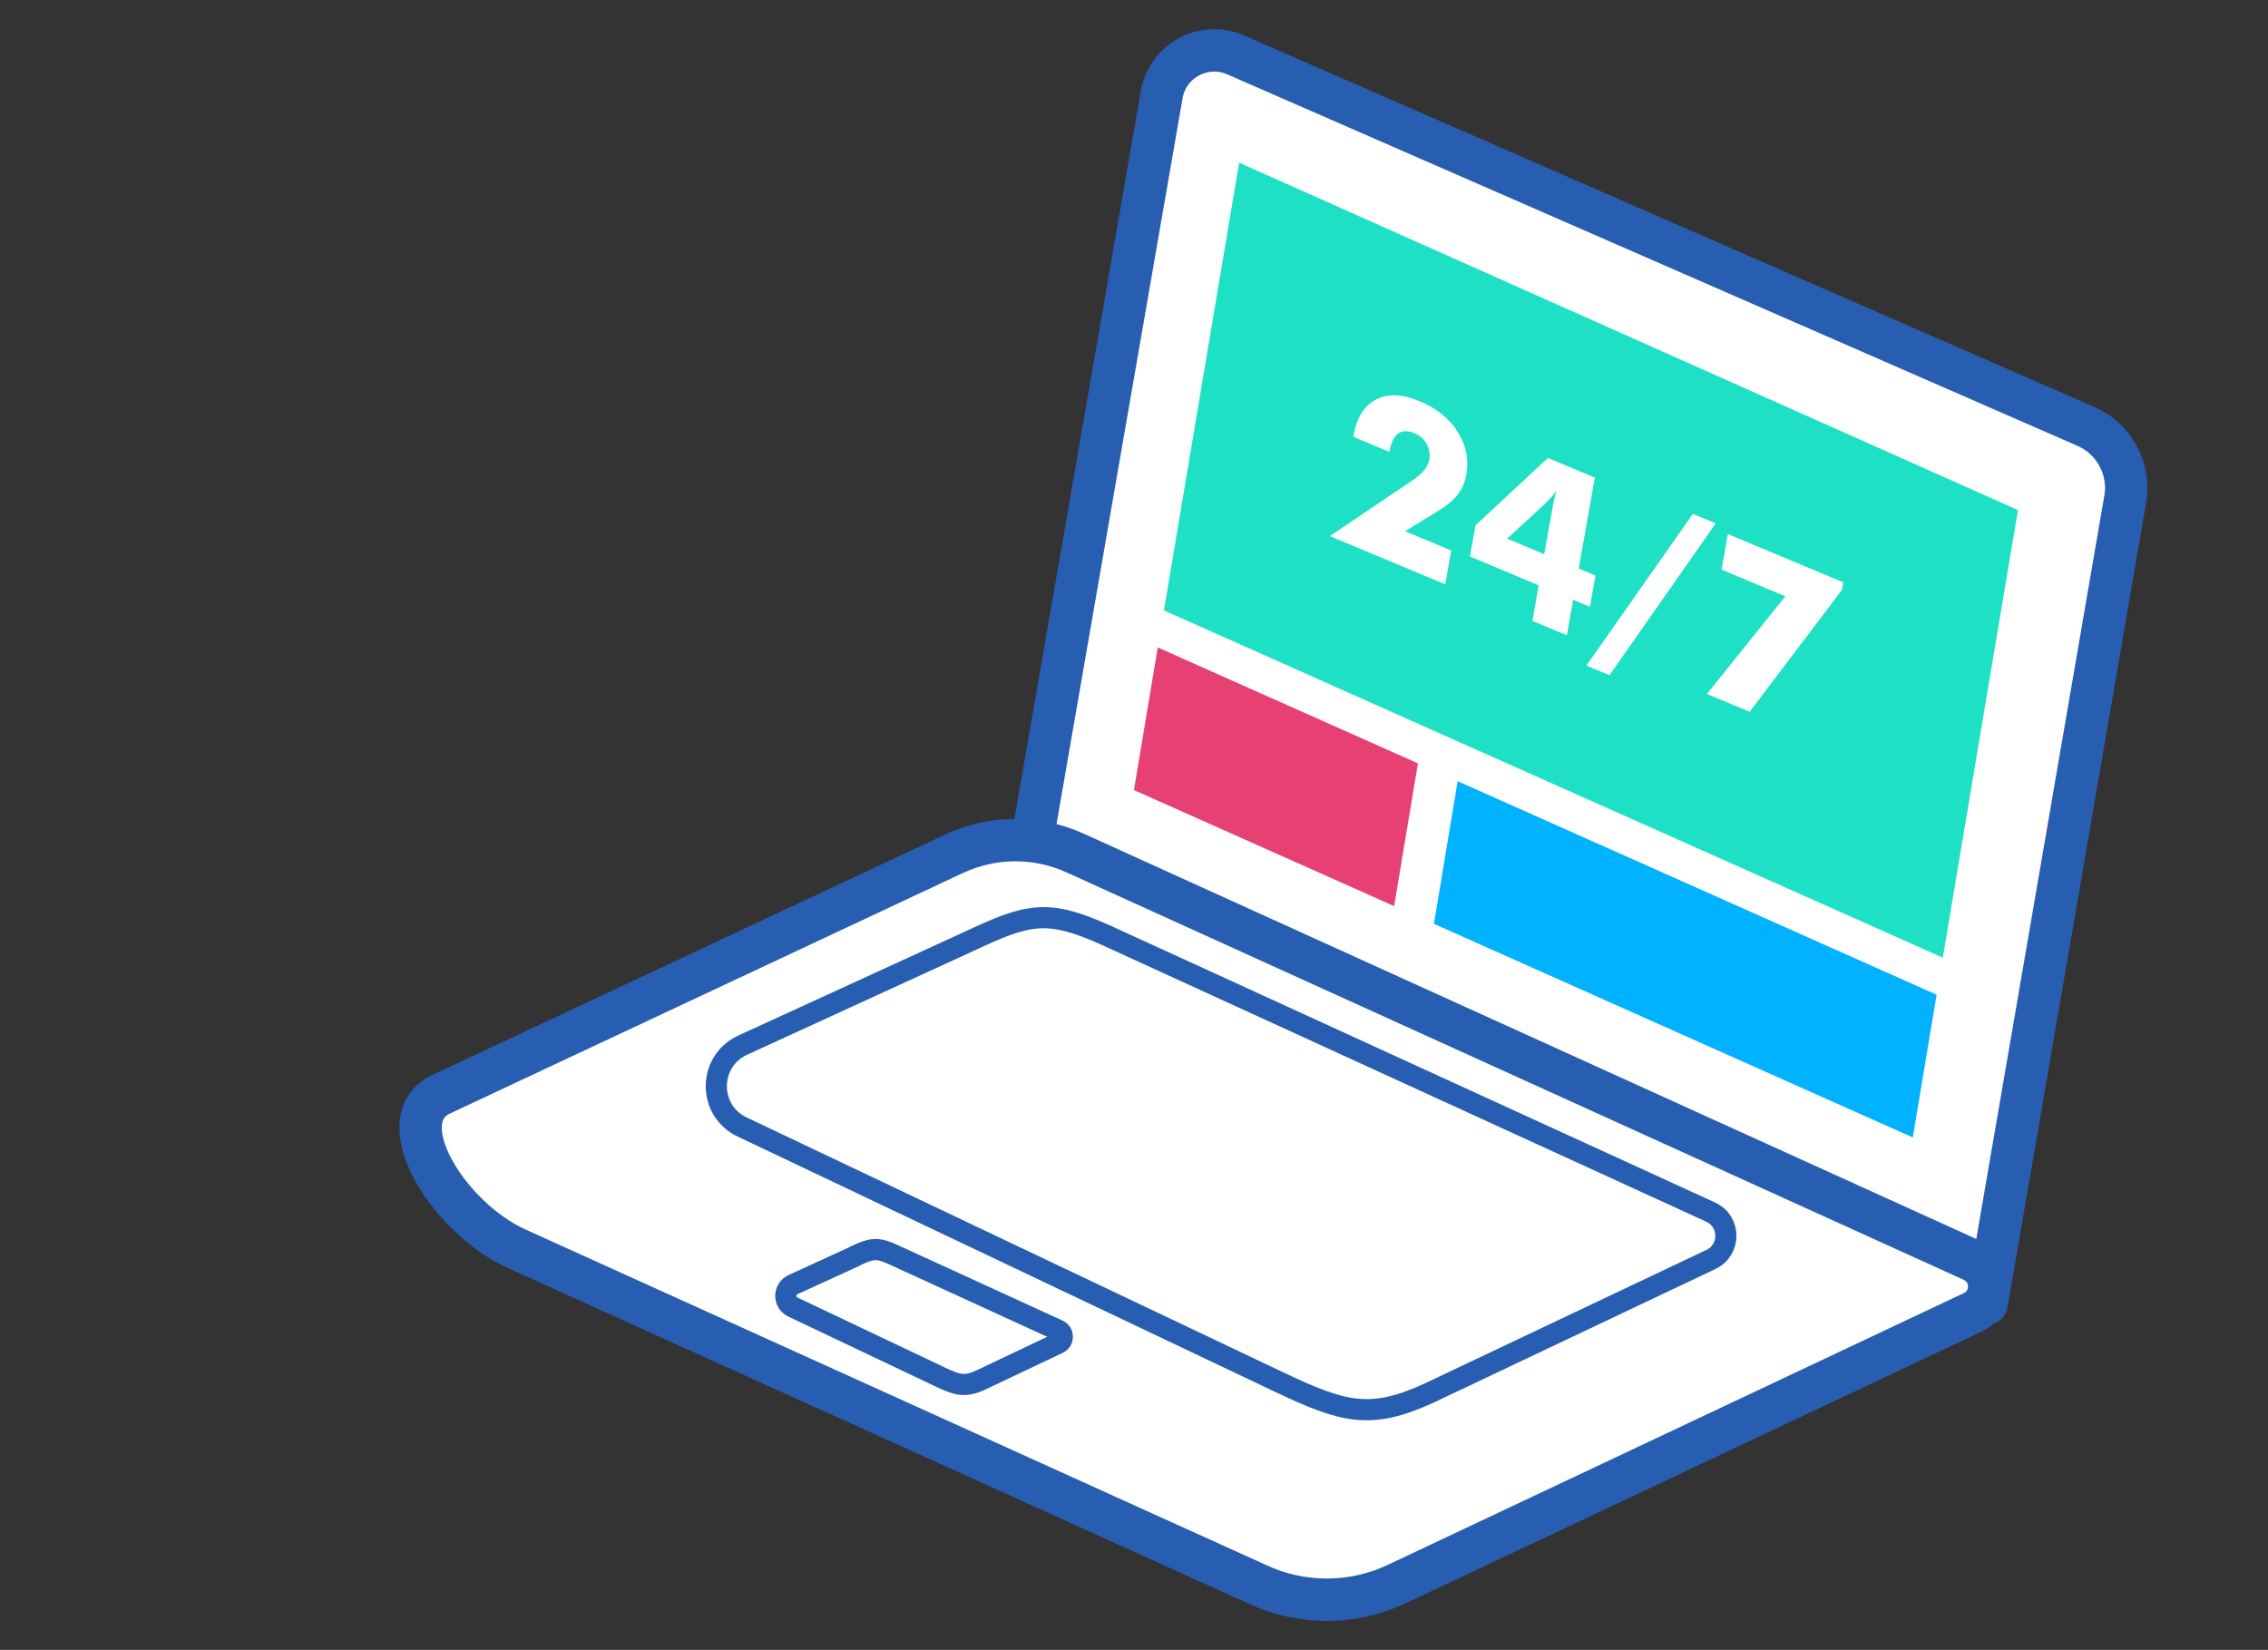 <?xml version="1.0" encoding="UTF-8"?><svg id="Layer_2" xmlns="http://www.w3.org/2000/svg" viewBox="0 0 212.43 154.55"><rect x="0" y="0" width="212.43" height="154.55" fill="#333333" stroke="none"/><defs><style>.cls-1,.cls-2{fill:#fff;}.cls-3{fill:#e64075;}.cls-4{fill:#1ee0c4;}.cls-2{stroke-width:3.97px;}.cls-2,.cls-5{stroke:#285eb1;stroke-linecap:round;stroke-linejoin:round;}.cls-5{stroke-width:1.98px;}.cls-5,.cls-6{fill:none;}.cls-7{fill:#00b2ff;}</style></defs><g id="Layer_1-2"><g><g><path class="cls-2" d="M115.73,5.14l79.66,34.81c2.6,1.14,4.11,3.88,3.69,6.68l-13,75.48-89.56-42.47L108.79,8.97c.49-3.24,3.93-5.14,6.93-3.83Z"/><path class="cls-2" d="M89.35,79.98l-47.98,22.5c-5.1,2.32,.55,11.57,7.03,14.5l69.28,31.39c4.15,1.97,8.98,1.98,13.14,.02l53.96-25.46c2.06-.97,2.04-3.91-.03-4.85l-84-38.15c-3.62-1.66-7.79-1.64-11.39,.05Z"/><path class="cls-5" d="M90.66,88.23l-21.13,9.69c-3.24,1.52-3.25,6.12-.02,7.65l50.2,23.85c6.09,2.89,8.62,3.64,14.22,1.04l26.32-12.48c1.88-.89,1.87-3.57-.03-4.44l-56.4-25.83c-5.73-2.62-7.46-2.16-13.16,.52Z"/><path class="cls-5" d="M80.06,117.69l-5.79,2.65c-.89,.42-.89,1.68,0,2.1l13.75,6.53c1.67,.79,2.36,1,3.89,.28l7.21-3.42c.52-.24,.51-.98,0-1.22l-15.45-7.08c-1.57-.72-2.04-.59-3.61,.14Z"/><g><polygon class="cls-4" points="181.97 89.71 109.02 57.18 116.06 15.24 189.01 47.78 181.97 89.71"/><polygon class="cls-3" points="130.58 84.88 106.21 74.01 108.44 60.65 132.81 71.51 130.58 84.88"/><polygon class="cls-7" points="179.16 106.55 134.31 86.54 136.53 73.18 181.39 93.18 179.16 106.55"/></g><g><path class="cls-1" d="M135.37,54.74l-10.81-4.52,7.75-5.23c.47-.32,.83-.63,1.09-.95,.25-.31,.41-.64,.47-.98,.09-.52,.01-1.01-.24-1.47-.25-.46-.64-.79-1.15-1.01-.61-.25-1.11-.25-1.5,.02s-.66,.79-.8,1.56l-.03,.18-3.4-1.42,.02-.1c.3-1.68,1-2.81,2.11-3.39s2.48-.52,4.1,.16c1.58,.66,2.77,1.62,3.56,2.87,.79,1.25,1.06,2.59,.8,4.02-.12,.7-.39,1.31-.81,1.85s-1.03,1.05-1.85,1.55l-3.08,1.88,4.33,1.81-.56,3.15Z"/><path class="cls-1" d="M143.53,58.16l.59-3.33-6.44-2.7,.52-2.92,6.78-6.31,4.4,1.84-1.51,8.52,1.57,.66-.52,2.92-1.57-.66-.59,3.33-3.23-1.35Zm1.11-6.25l.77-4.32c.07-.4,.14-.73,.2-.99,.06-.26,.13-.48,.19-.65-.17,.24-.36,.47-.57,.7s-.45,.47-.73,.74l-3.34,3.07,3.47,1.45Z"/><path class="cls-1" d="M148.59,62.35l9.97-14.21,2.14,.89-9.95,14.22-2.16-.9Z"/><path class="cls-1" d="M159.88,65.01l7.34-9.15-5.97-2.5,.59-3.33,10.81,4.52-.13,.71-8.64,11.42-3.99-1.67Z"/></g></g><rect class="cls-6" width="212.43" height="154.55"/></g></g></svg>